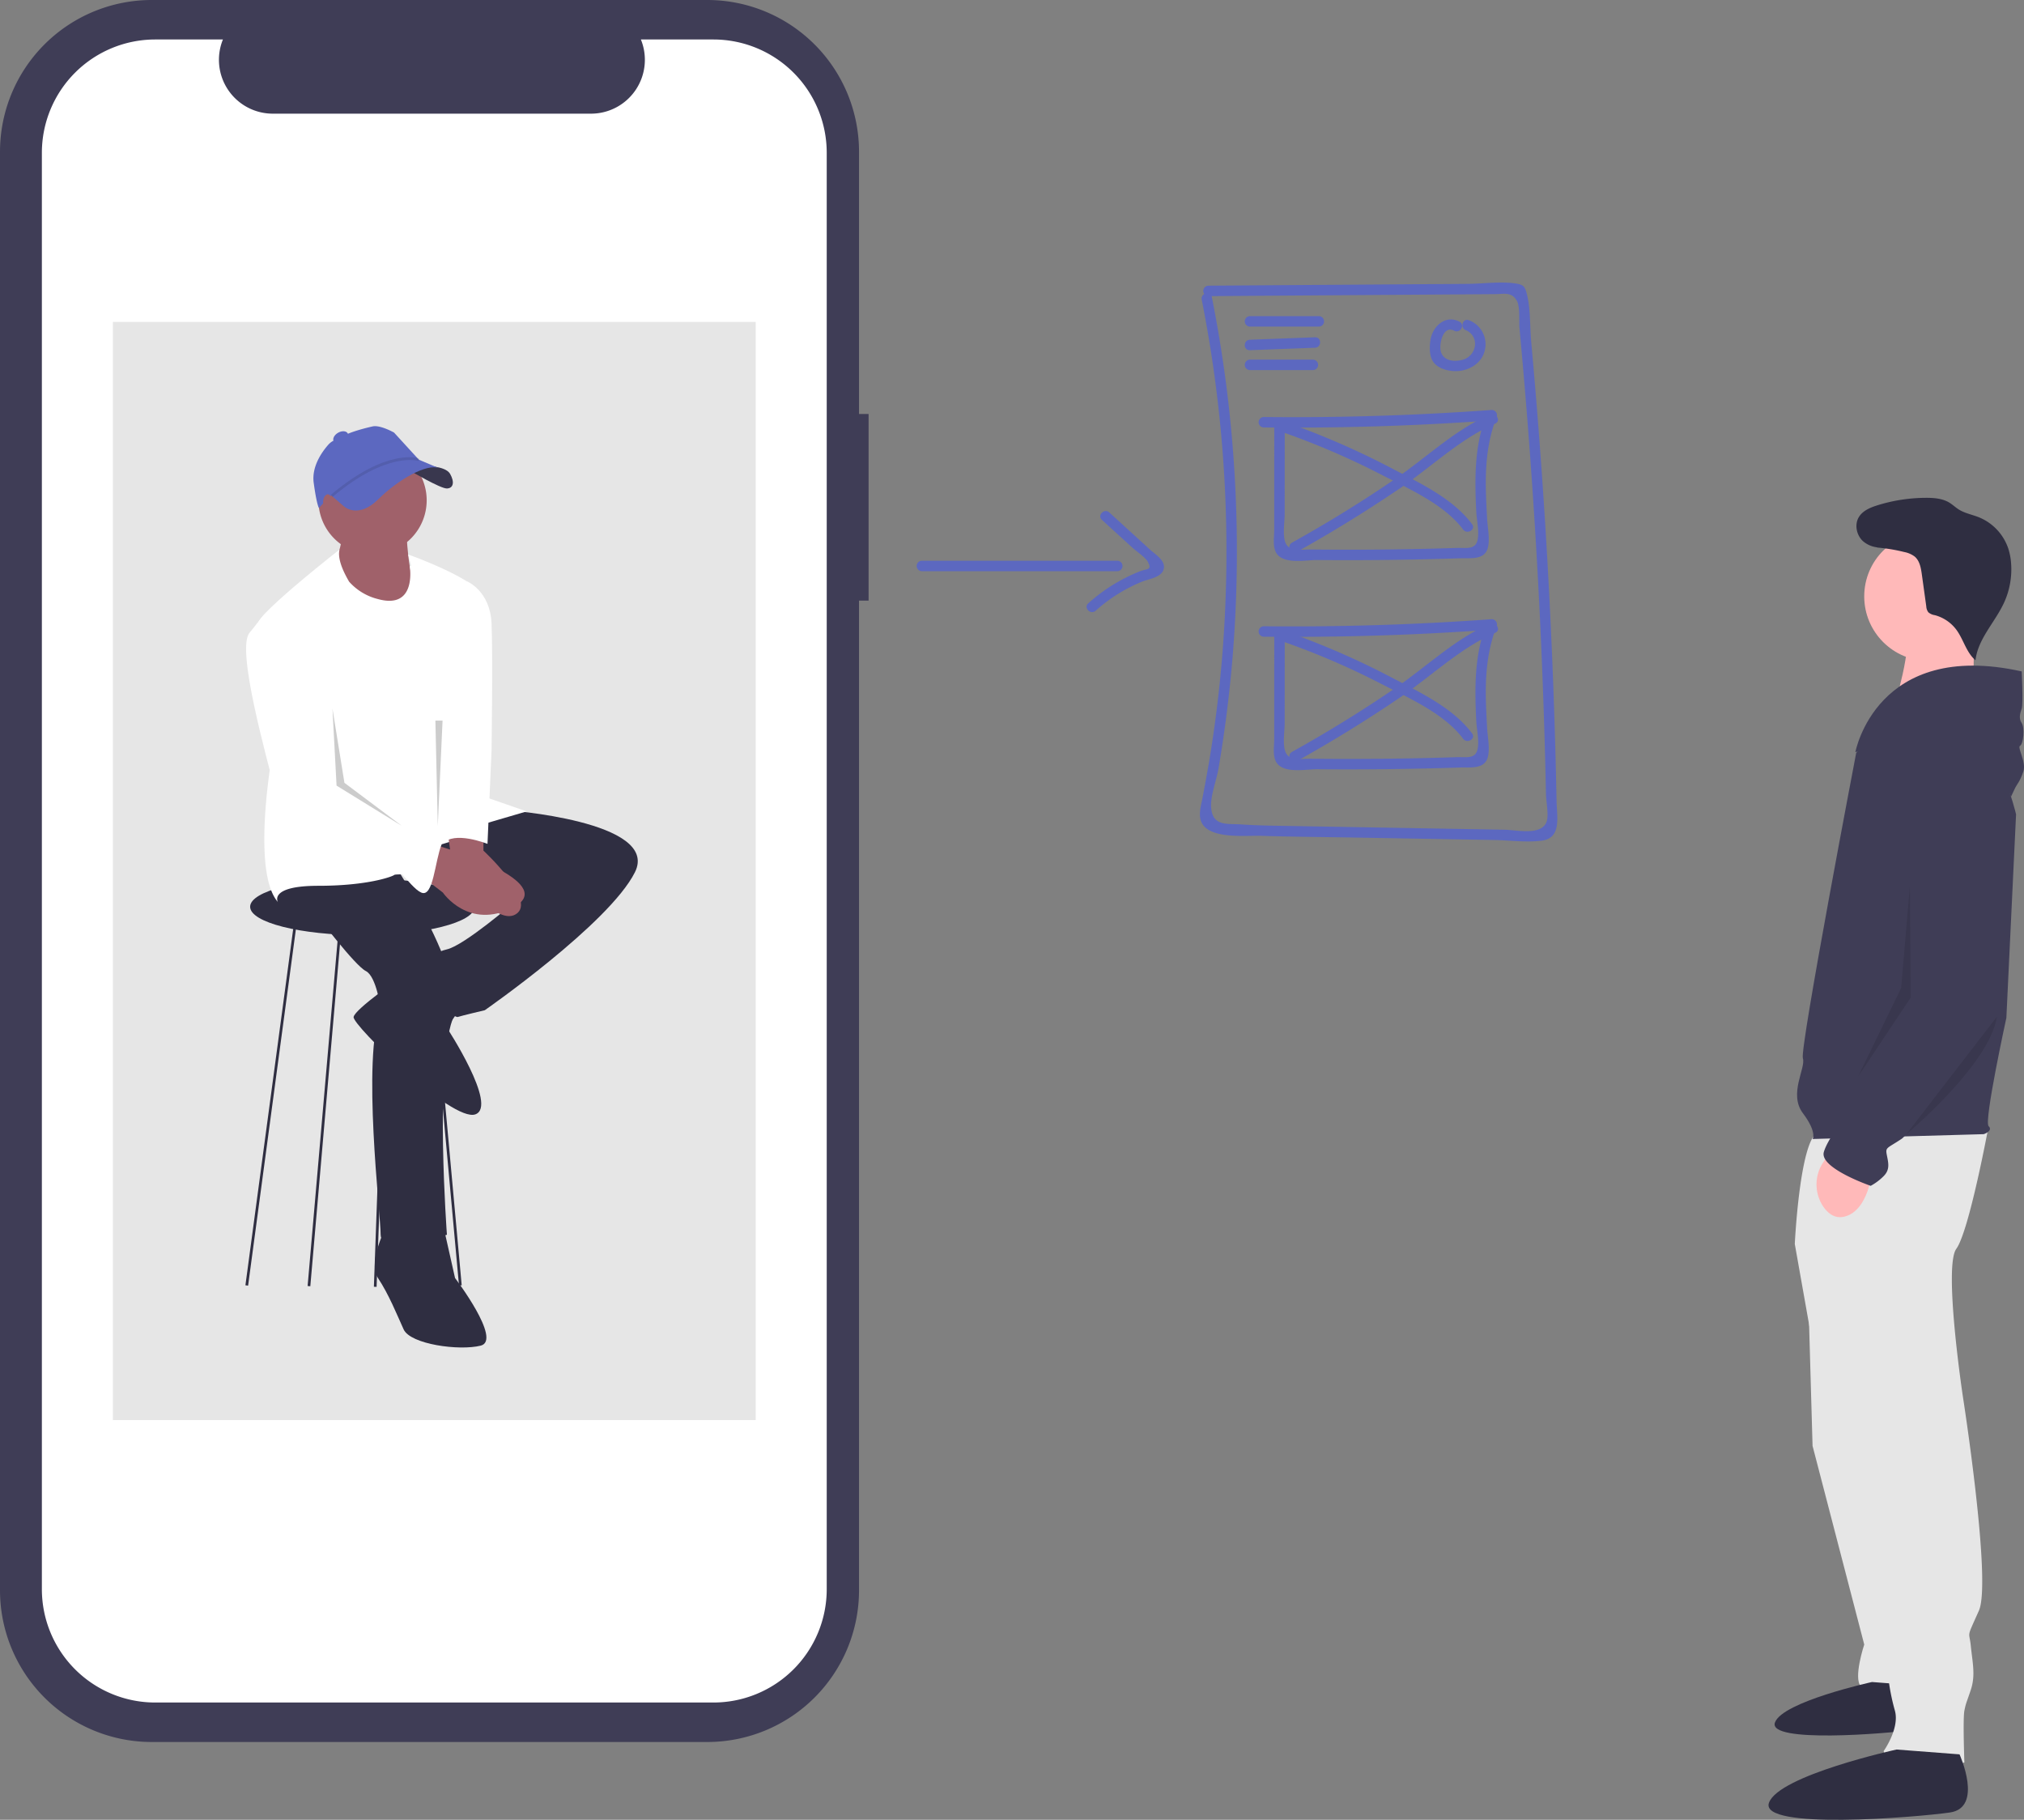 <?xml version="1.0" encoding="UTF-8"?> <svg xmlns="http://www.w3.org/2000/svg" id="f7d3b1fb-15bd-4784-b19e-083bf25fb036" data-name="Layer 1" width="845.602" height="760.283" viewBox="0 0 845.602 760.283"><rect x="0" y="0" width="845.602" height="760.283" fill="#808080" stroke="none"/><path d="M540.088,242.806h-3.999V133.26a63.402,63.402,0,0,0-63.402-63.402H240.601a63.402,63.402,0,0,0-63.402,63.402V734.235a63.402,63.402,0,0,0,63.402,63.402H472.687a63.402,63.402,0,0,0,63.402-63.402V320.782h3.999Z" transform="translate(-177.199 -69.858)" fill="#3f3d56"></path><path d="M475.246,86.353h-30.295A22.495,22.495,0,0,1,424.123,117.344H291.164a22.495,22.495,0,0,1-20.827-30.991h-28.296a47.348,47.348,0,0,0-47.348,47.348V733.794a47.348,47.348,0,0,0,47.348,47.348H475.246a47.348,47.348,0,0,0,47.348-47.348h0V133.701A47.348,47.348,0,0,0,475.246,86.353Z" transform="translate(-177.199 -69.858)" fill="#fff"></path><rect x="47.161" y="134.488" width="268.567" height="458.802" fill="#e6e6e6"></rect><path d="M932.439,603.068l2.024,70.851,21.593,82.997s-4.723,14.17-1.35,17.544,18.894,9.447,18.894,9.447L960.78,607.117Z" transform="translate(-177.199 -69.858)" fill="#e6e6e6"></path><path d="M979.319,774.115s7.7,16.941-3.08,18.481-60.576,5.647-57.496-3.08,40.555-16.941,40.555-16.941Z" transform="translate(-177.199 -69.858)" fill="#2f2e41"></path><path d="M1008.014,540.314s-8.097,43.86-13.495,51.283,2.699,61.404,2.699,61.404,12.146,77.599,6.748,89.745-4.049,8.097-3.374,14.845,2.024,12.146,0,18.219-2.024,5.398-2.699,8.772,0,21.593,0,21.593-29.015,10.122-33.739-4.723c0,0,6.748-9.447,4.723-16.869a89.865,89.865,0,0,1-3.374-22.942V747.47l-31.04-116.061L927.041,589.573s2.024-42.511,9.447-46.559S1008.014,540.314,1008.014,540.314Z" transform="translate(-177.199 -69.858)" fill="#e6e6e6"></path><path d="M995.868,802.801s10.122,22.268-4.049,24.292-79.623,7.422-75.575-4.049S969.552,800.777,969.552,800.777Z" transform="translate(-177.199 -69.858)" fill="#2f2e41"></path><circle cx="805.842" cy="249.158" r="26.991" fill="#ffb9b9"></circle><path d="M1002.007,330.944l-.502,34.469-33.091.112s8.398-26.983,4.637-32.626S1002.007,330.944,1002.007,330.944Z" transform="translate(-177.199 -69.858)" fill="#ffb9b9"></path><path d="M952.683,384.442s23.617-30.365,41.836-17.544S1019.485,410.083,1019.485,410.083l-4.049,85.021s-9.447,43.185-7.422,45.21-2.024,3.374-2.024,3.374l-71.526,2.024s2.024-2.699-4.049-10.796,1.35-18.894,0-22.942S952.683,384.442,952.683,384.442Z" transform="translate(-177.199 -69.858)" fill="#3f3d56"></path><path d="M959.43,558.533s-1.35,16.869-11.471,19.568c-3.796,1.012-6.642-.917-8.718-3.724a16.571,16.571,0,0,1-.53-18.592l2.5-4Z" transform="translate(-177.199 -69.858)" fill="#ffb9b9"></path><path d="M1021.847,350.366s.675,13.495,0,15.52-1.35,4.049,0,6.073.675,8.772-.675,9.447,2.699,6.748,1.35,10.796-2.699,5.398-3.374,6.748-1.762,3.767-1.762,3.767-19.831-42.23-36.026-32.108-29.015,13.495-29.015,13.495S961.117,336.87,1021.847,350.366Z" transform="translate(-177.199 -69.858)" fill="#3f3d56"></path><path d="M992.494,381.742s21.593,2.024,20.243,30.365,2.024,72.875,2.024,72.875-37.113,56.681-43.185,60.73-6.748,3.374-6.073,6.748,1.35,6.073-1.35,8.772a23.299,23.299,0,0,1-5.398,4.049s-21.593-7.422-19.568-14.17,11.471-17.544,11.471-17.544,16.195-26.316,16.869-30.365.675-3.374,2.699-5.398,7.422-10.122,7.422-14.17V470.813l-5.657-68.514a19.862,19.862,0,0,1,5.268-15.382C980.471,383.556,985.325,380.882,992.494,381.742Z" transform="translate(-177.199 -69.858)" fill="#3f3d56"></path><path d="M965.634,298.202a10.998,10.998,0,0,1-10.191-2.333c-2.638-2.506-3.524-6.849-1.647-9.966,1.621-2.692,4.773-4.008,7.772-4.944a68.809,68.809,0,0,1,20.436-3.117c3.304-.001,6.754.281,9.581,1.99,1.399.846,2.584,2.008,3.967,2.879,2.543,1.603,5.597,2.135,8.389,3.248a21.52,21.52,0,0,1,12.264,12.988,25.931,25.931,0,0,1,1.192,6.1,33.425,33.425,0,0,1-2.916,16.568c-3.765,8.21-10.931,15.113-11.944,24.088-3.857-3.238-4.988-8.67-7.976-12.725a16.498,16.498,0,0,0-9.007-6.113,5.244,5.244,0,0,1-2.727-1.219,4.518,4.518,0,0,1-.854-2.458l-1.852-13.334c-.377-2.714-.886-5.679-2.968-7.46a10.555,10.555,0,0,0-4.422-1.919,71.315,71.315,0,0,0-11.542-1.882" transform="translate(-177.199 -69.858)" fill="#2f2e41"></path><path d="M1011.48,494.622,973.601,543.779S1008.48,514.622,1011.48,494.622Z" transform="translate(-177.199 -69.858)" opacity="0.1" style="isolation:isolate"></path><polygon points="797.922 370.338 798.281 416.763 776.281 449.763 794.281 412.763 797.922 370.338" opacity="0.1" style="isolation:isolate"></polygon><path d="M679.265,195.057A540.203,540.203,0,0,1,687.623,346.385q-1.711,19.756-4.888,39.346c-.966,5.937-2.066,11.847-3.197,17.755-.648,3.385-2.007,7.6.122,10.786,4.146,6.206,18.354,4.587,24.614,4.789,13.025.421,26.068.492,39.097.72l39.198.684,18.873.329c6.43.112,13.473,1.109,19.853.286,8.396-1.083,6.351-9.876,6.224-16.409q-.377-19.373-1.033-38.739-2.598-76.744-9.566-153.257c-.593-6.507-.222-14.293-1.976-20.585-.709-2.544-1.414-3.279-4.176-3.736-6.328-1.047-13.87.055-20.272.1l-21.409.149-87.064.606a2.187,2.187,0,0,0,0,4.371l71.364-.497,31.4-.219,17.127-.119c3.52-.025,6.81-1.09,9.018,2.783,1.397,2.451.825,8.579,1.09,11.43q6.396,68.596,9.279,137.46.72,17.208,1.221,34.425.208,7.173.379,14.348.102,4.305.19,8.61c.061,2.96,1.286,8.761.211,11.48-2.292,5.798-12.508,3.304-17.505,3.217l-17.421-.304-34.843-.608-34.843-.608c-5.761-.101-11.528-.144-17.286-.39-1.91-.081-3.822-.173-5.73-.309-5.679-.404-11.793.938-12.468-6.911-.417-4.844,2.232-11.524,3.06-16.369q1.401-8.208,2.546-16.456,2.141-15.411,3.413-30.925a544.778,544.778,0,0,0-8.746-149.724c-.545-2.757-4.759-1.59-4.215,1.162Z" transform="translate(-177.199 -69.858)" fill="#5c68c0"></path><path d="M699.362,206.307h28.909a2.187,2.187,0,0,0,0-4.371h-28.909a2.187,2.187,0,0,0,0,4.371Z" transform="translate(-177.199 -69.858)" fill="#5c68c0"></path><path d="M699.36,216.166l27.249-1.03c2.804-.106,2.818-4.477,0-4.371l-27.249,1.03C696.556,211.902,696.542,216.273,699.36,216.166Z" transform="translate(-177.199 -69.858)" fill="#5c68c0"></path><path d="M699.362,224.478h26.431a2.187,2.187,0,0,0,0-4.371H699.362a2.187,2.187,0,0,0,0,4.371Z" transform="translate(-177.199 -69.858)" fill="#5c68c0"></path><path d="M786.95,204.255c-5.932-3.095-11.317,1.995-12.152,7.81-.409,2.844-.497,6.73,1.315,9.146,1.85,2.467,5.409,3.501,8.364,3.684,5.642.348,11.645-2.799,13.033-8.577a10.709,10.709,0,0,0-6.664-12.691c-2.663-.923-3.808,3.298-1.162,4.215a6.131,6.131,0,0,1,3.74,6.345,7.015,7.015,0,0,1-5.841,6.127c-3.607.83-7.835-.061-8.533-4.13-.522-3.044,1.131-10.536,5.695-8.155,2.491,1.3,4.703-2.471,2.206-3.774Z" transform="translate(-177.199 -69.858)" fill="#5c68c0"></path><path d="M705.143,248.447q47.697.502,95.297-2.945l-2.107-2.766c-5.194,13.162-5.051,27.034-4.363,40.958.173,3.488,1.267,8.193.559,11.648-.89,4.345-4.791,3.306-8.67,3.432q-12.817.414-25.639.596-12.11.171-24.221.135-5.699-.018-11.398-.081c-4.461-.05-9.533,1.246-10.685-3.922-.738-3.31.005-7.664.007-11.068l.008-12.452.017-24.904a2.187,2.187,0,0,0-4.371,0l-.02,30.438-.009,13.836c-.002,2.748-.573,6.068.453,8.677,2.36,6.002,12.56,3.75,17.449,3.795q14.96.138,29.92-.045,14.96-.181,29.913-.679c4.294-.143,10.237.834,11.54-4.463.913-3.713-.152-8.555-.346-12.344-.222-4.324-.461-8.65-.519-12.98-.136-10.112.855-19.95,4.59-29.413A2.195,2.195,0,0,0,800.44,241.131q-47.575,3.446-95.297,2.945a2.187,2.187,0,0,0,0,4.371Z" transform="translate(-177.199 -69.858)" fill="#5c68c0"></path><path d="M714.206,250.822A320.711,320.711,0,0,1,753.926,267.975c11.519,5.953,26.599,12.456,34.526,23.095,1.661,2.23,5.457.053,3.774-2.206-8.095-10.865-22.031-17.258-33.738-23.433a328.4,328.4,0,0,0-43.121-18.824c-2.655-.945-3.797,3.276-1.162,4.215Z" transform="translate(-177.199 -69.858)" fill="#5c68c0"></path><path d="M799.697,243.038c-14.443,6.176-26.68,18.076-39.587,26.893q-20.957,14.316-43.161,26.646c-2.456,1.372-.255,5.148,2.206,3.774q22.157-12.373,43.161-26.646c12.905-8.816,25.148-20.719,39.587-26.893,2.578-1.103.354-4.869-2.206-3.774Z" transform="translate(-177.199 -69.858)" fill="#5c68c0"></path><path d="M705.143,335.862q47.697.502,95.297-2.945l-2.107-2.766c-5.194,13.162-5.051,27.034-4.363,40.958.173,3.488,1.267,8.193.559,11.648-.89,4.345-4.791,3.306-8.67,3.432q-12.817.414-25.639.596-12.11.171-24.221.135-5.699-.018-11.398-.081c-4.461-.05-9.533,1.246-10.685-3.922-.738-3.31.005-7.664.007-11.069l.008-12.452.017-24.904a2.187,2.187,0,0,0-4.371,0l-.02,30.438-.009,13.836c-.002,2.748-.573,6.068.453,8.677,2.36,6.002,12.56,3.75,17.449,3.795q14.96.138,29.92-.045,14.96-.181,29.913-.679c4.294-.143,10.237.834,11.54-4.463.913-3.713-.152-8.555-.346-12.344-.222-4.324-.461-8.65-.519-12.98-.136-10.112.855-19.95,4.59-29.413a2.195,2.195,0,0,0-2.107-2.766q-47.575,3.446-95.297,2.945a2.187,2.187,0,0,0,0,4.371Z" transform="translate(-177.199 -69.858)" fill="#5c68c0"></path><path d="M714.206,338.237A320.708,320.708,0,0,1,753.926,355.39c11.519,5.953,26.599,12.456,34.526,23.095,1.661,2.23,5.457.053,3.774-2.206-8.095-10.865-22.031-17.258-33.738-23.433a328.4,328.4,0,0,0-43.121-18.824C712.713,333.077,711.57,337.299,714.206,338.237Z" transform="translate(-177.199 -69.858)" fill="#5c68c0"></path><path d="M799.697,330.453c-14.443,6.176-26.68,18.076-39.587,26.893q-20.957,14.316-43.161,26.646c-2.456,1.372-.255,5.148,2.206,3.774q22.157-12.373,43.161-26.646c12.905-8.816,25.148-20.719,39.587-26.893C804.481,333.125,802.257,329.358,799.697,330.453Z" transform="translate(-177.199 -69.858)" fill="#5c68c0"></path><path d="M562.285,308.494h81.771a2.187,2.187,0,0,0,0-4.371H562.285a2.187,2.187,0,0,0,0,4.371Z" transform="translate(-177.199 -69.858)" fill="#5c68c0"></path><path d="M637.56,287.042l12.776,11.661c1.461,1.334,5.48,4.087,6.388,5.831,1.877,3.605-.14,2.783-3.356,4.032a71.914,71.914,0,0,0-21.509,13.356c-2.115,1.863.987,4.945,3.091,3.091a66.775,66.775,0,0,1,19.581-12.232c2.577-1.02,7.467-1.617,8.692-4.687,1.499-3.757-3.275-6.53-5.536-8.594l-17.034-15.548c-2.074-1.893-5.174,1.189-3.091,3.091Z" transform="translate(-177.199 -69.858)" fill="#5c68c0"></path><ellipse cx="151.403" cy="378.827" rx="46.899" ry="11.866" fill="#2f2e41"></ellipse><path d="M319.279,290.757c2.825,8.476-5.65,18.646-5.65,18.646l11.866,14.691,18.646,3.39s12.431-8.476,7.911-11.301-5.085-25.427-5.085-25.427Z" transform="translate(-177.199 -69.858)" fill="#a0616a"></path><rect x="213.926" y="530.476" width="153.072" height="1.13" transform="translate(-451.667 678.498) rotate(-82.363)" fill="#2f2e41"></rect><rect x="237.631" y="531.747" width="150.299" height="1.13" transform="translate(-421.782 728.036) rotate(-85.04)" fill="#2f2e41"></rect><rect x="361.092" y="433.916" width="1.13" height="173.344" transform="translate(-222.974 -34.87) rotate(-5.21)" fill="#2f2e41"></rect><rect x="249.053" y="518.874" width="176.162" height="1.13" transform="translate(-371.28 767.835) rotate(-87.941)" fill="#2f2e41"></rect><path d="M367.872,402.635l-34.468,29.382,58.764,14.691s-20.907,18.081-28.252,19.776-23.167,11.301-23.167,11.301,25.992,17.516,27.687,16.951,11.301-2.825,11.301-2.825,51.984-36.163,62.72-57.634S388.214,408.285,388.214,408.285Z" transform="translate(-177.199 -69.858)" fill="#2f2e41"></path><path d="M294.982,437.103c-2.26,7.346,14.691,15.256,14.691,15.256s15.821,20.907,20.342,23.167,6.215,15.821,6.215,15.821c-7.911,21.472,0,85.321,0,94.362s27.687,0,27.687,0-5.085-68.935,2.26-89.739-29.947-73.558-29.947-73.558S297.242,429.757,294.982,437.103Z" transform="translate(-177.199 -69.858)" fill="#2f2e41"></path><path d="M310.238,278.871a22.612,22.612,0,1,1,0,.02Z" transform="translate(-177.199 -69.858)" fill="#a0616a"></path><path d="M397.255,408.85l-23.377-8.11c-.896-8.149-2.225-18.173-3.529-27.465l7.13-37.88.619-17.49c-4-7-30.387-16.413-30.387-16.413s.525,1.845,1.259,4.778a1.02,1.02,0,0,0-.583.199s3.101,18.19-13.285,13.669a23.725,23.725,0,0,1-12.034-7.252c-3.109-5.305-4.8-9.983-4.039-13.396,0,0-31.67,24.764-33.93,30.414s6,54,6,54-9.111,49.807,2.19,62.803c0,0-3.955-6.781,16.951-6.781s31.077-3.955,31.642-4.52,11.301,0,11.301,0,.201-4.11.363-10.632c10.88-2.675,19.984-5.762,21.109-7.449a4.626,4.626,0,0,0,.303-1.94Z" transform="translate(-177.199 -69.858)" fill="#fff"></path><path d="M364.049,416.349l2.129,15.103s17.516,25.992,26.557,20.342-13.561-26.557-13.561-26.557v-6.78Z" transform="translate(-177.199 -69.858)" fill="#a0616a"></path><path d="M345.271,477.786s-19.776,13.561-20.342,16.951,41.248,44.073,50.854,40.683-11.866-36.163-11.866-36.163l6.215-9.041Z" transform="translate(-177.199 -69.858)" fill="#2f2e41"></path><path d="M339.055,581.188S330.58,597.01,335.1,603.79s7.911,15.256,10.736,21.472,23.167,9.041,32.207,6.78-10.736-28.252-10.736-28.252L362.222,581.188Z" transform="translate(-177.199 -69.858)" fill="#2f2e41"></path><path d="M382.564,330.31c-.565-13.561-10.171-17.516-10.171-17.516l-6.215,69.5.663.046-.663,1.084-3.955,38.988c4.52-5.65,18.646,0,18.646,0l1.695-38.988h0S383.129,343.871,382.564,330.31Z" transform="translate(-177.199 -69.858)" fill="#fff"></path><path d="M354.876,437.103,362.222,442.753s10.736,15.821,29.382,6.215-23.167-23.167-23.167-23.167l-10.736-3.39Z" transform="translate(-177.199 -69.858)" fill="#a0616a"></path><path d="M281.421,334.265c-5.65,6.781,7.346,52.549,10.736,66.11s33.903,25.427,41.248,25.992,14.691,14.126,19.776,16.386,5.65-12.996,8.53-20.16-16.441-6.397-16.441-6.397L317.019,397.55s-2.825-25.992-5.085-45.768-17.516-27.122-17.516-27.122C289.897,321.834,287.071,327.484,281.421,334.265Z" transform="translate(-177.199 -69.858)" fill="#fff"></path><path d="M348.776,266.659s12.447,7.333,15.12,7.27,3.321-2.597,1.349-6.089-11.015-3.356-11.015-3.356Z" transform="translate(-177.199 -69.858)" fill="#3f3d56"></path><path d="M348.776,266.659s12.447,7.333,15.12,7.27,3.321-2.597,1.349-6.089-11.015-3.356-11.015-3.356Z" transform="translate(-177.199 -69.858)" opacity="0.1" style="isolation:isolate"></path><path d="M321.927,265.648l13.863-5.837,12.201.338,12.555,5.286c-4.925-2.006-16.881,4.651-25.334,13.034s-14.326,2.938-14.326,2.938L314.702,276.047Z" transform="translate(-177.199 -69.858)" fill="#5c68c0"></path><path d="M308.263,271.599c-.923-6.732,3.336-12.795,6.044-15.889a7.696,7.696,0,0,1,4.687-2.539h0c.071-.073.148-.148.232-.222,2.975-2.643,13.491-4.904,13.491-4.904,3.126-.861,9.107,2.536,9.107,2.536L352.889,262.667c-5.723-2.459-13.764.093-13.764.093-8.016,1.852-15.552,7.14-20.884,11.717a76.986,76.986,0,0,0-7.761,7.61S309.597,281.321,308.263,271.599Z" transform="translate(-177.199 -69.858)" fill="#5c68c0"></path><path d="M315.439,276.57c23.343-19.67,36.413-15.37,36.958-15.178l-.375,1.066c-.128-.044-13.075-4.219-35.855,14.976Z" transform="translate(-177.199 -69.858)" opacity="0.1" style="isolation:isolate"></path><ellipse cx="319.561" cy="252.616" rx="3.39" ry="2.26" transform="translate(-260.694 123.766) rotate(-30)" fill="#5c68c0"></ellipse><ellipse cx="313.911" cy="279.173" rx="2.825" ry="1.695" transform="translate(-184.904 479.575) rotate(-81.689)" fill="#a0616a"></ellipse><polygon points="138.898 296.047 140.609 328.212 167.898 345.047 143.898 327.047 138.898 296.047" opacity="0.2"></polygon><polygon points="184.898 301.047 182.898 345.047 181.898 301.047 184.898 301.047" opacity="0.2"></polygon></svg> 